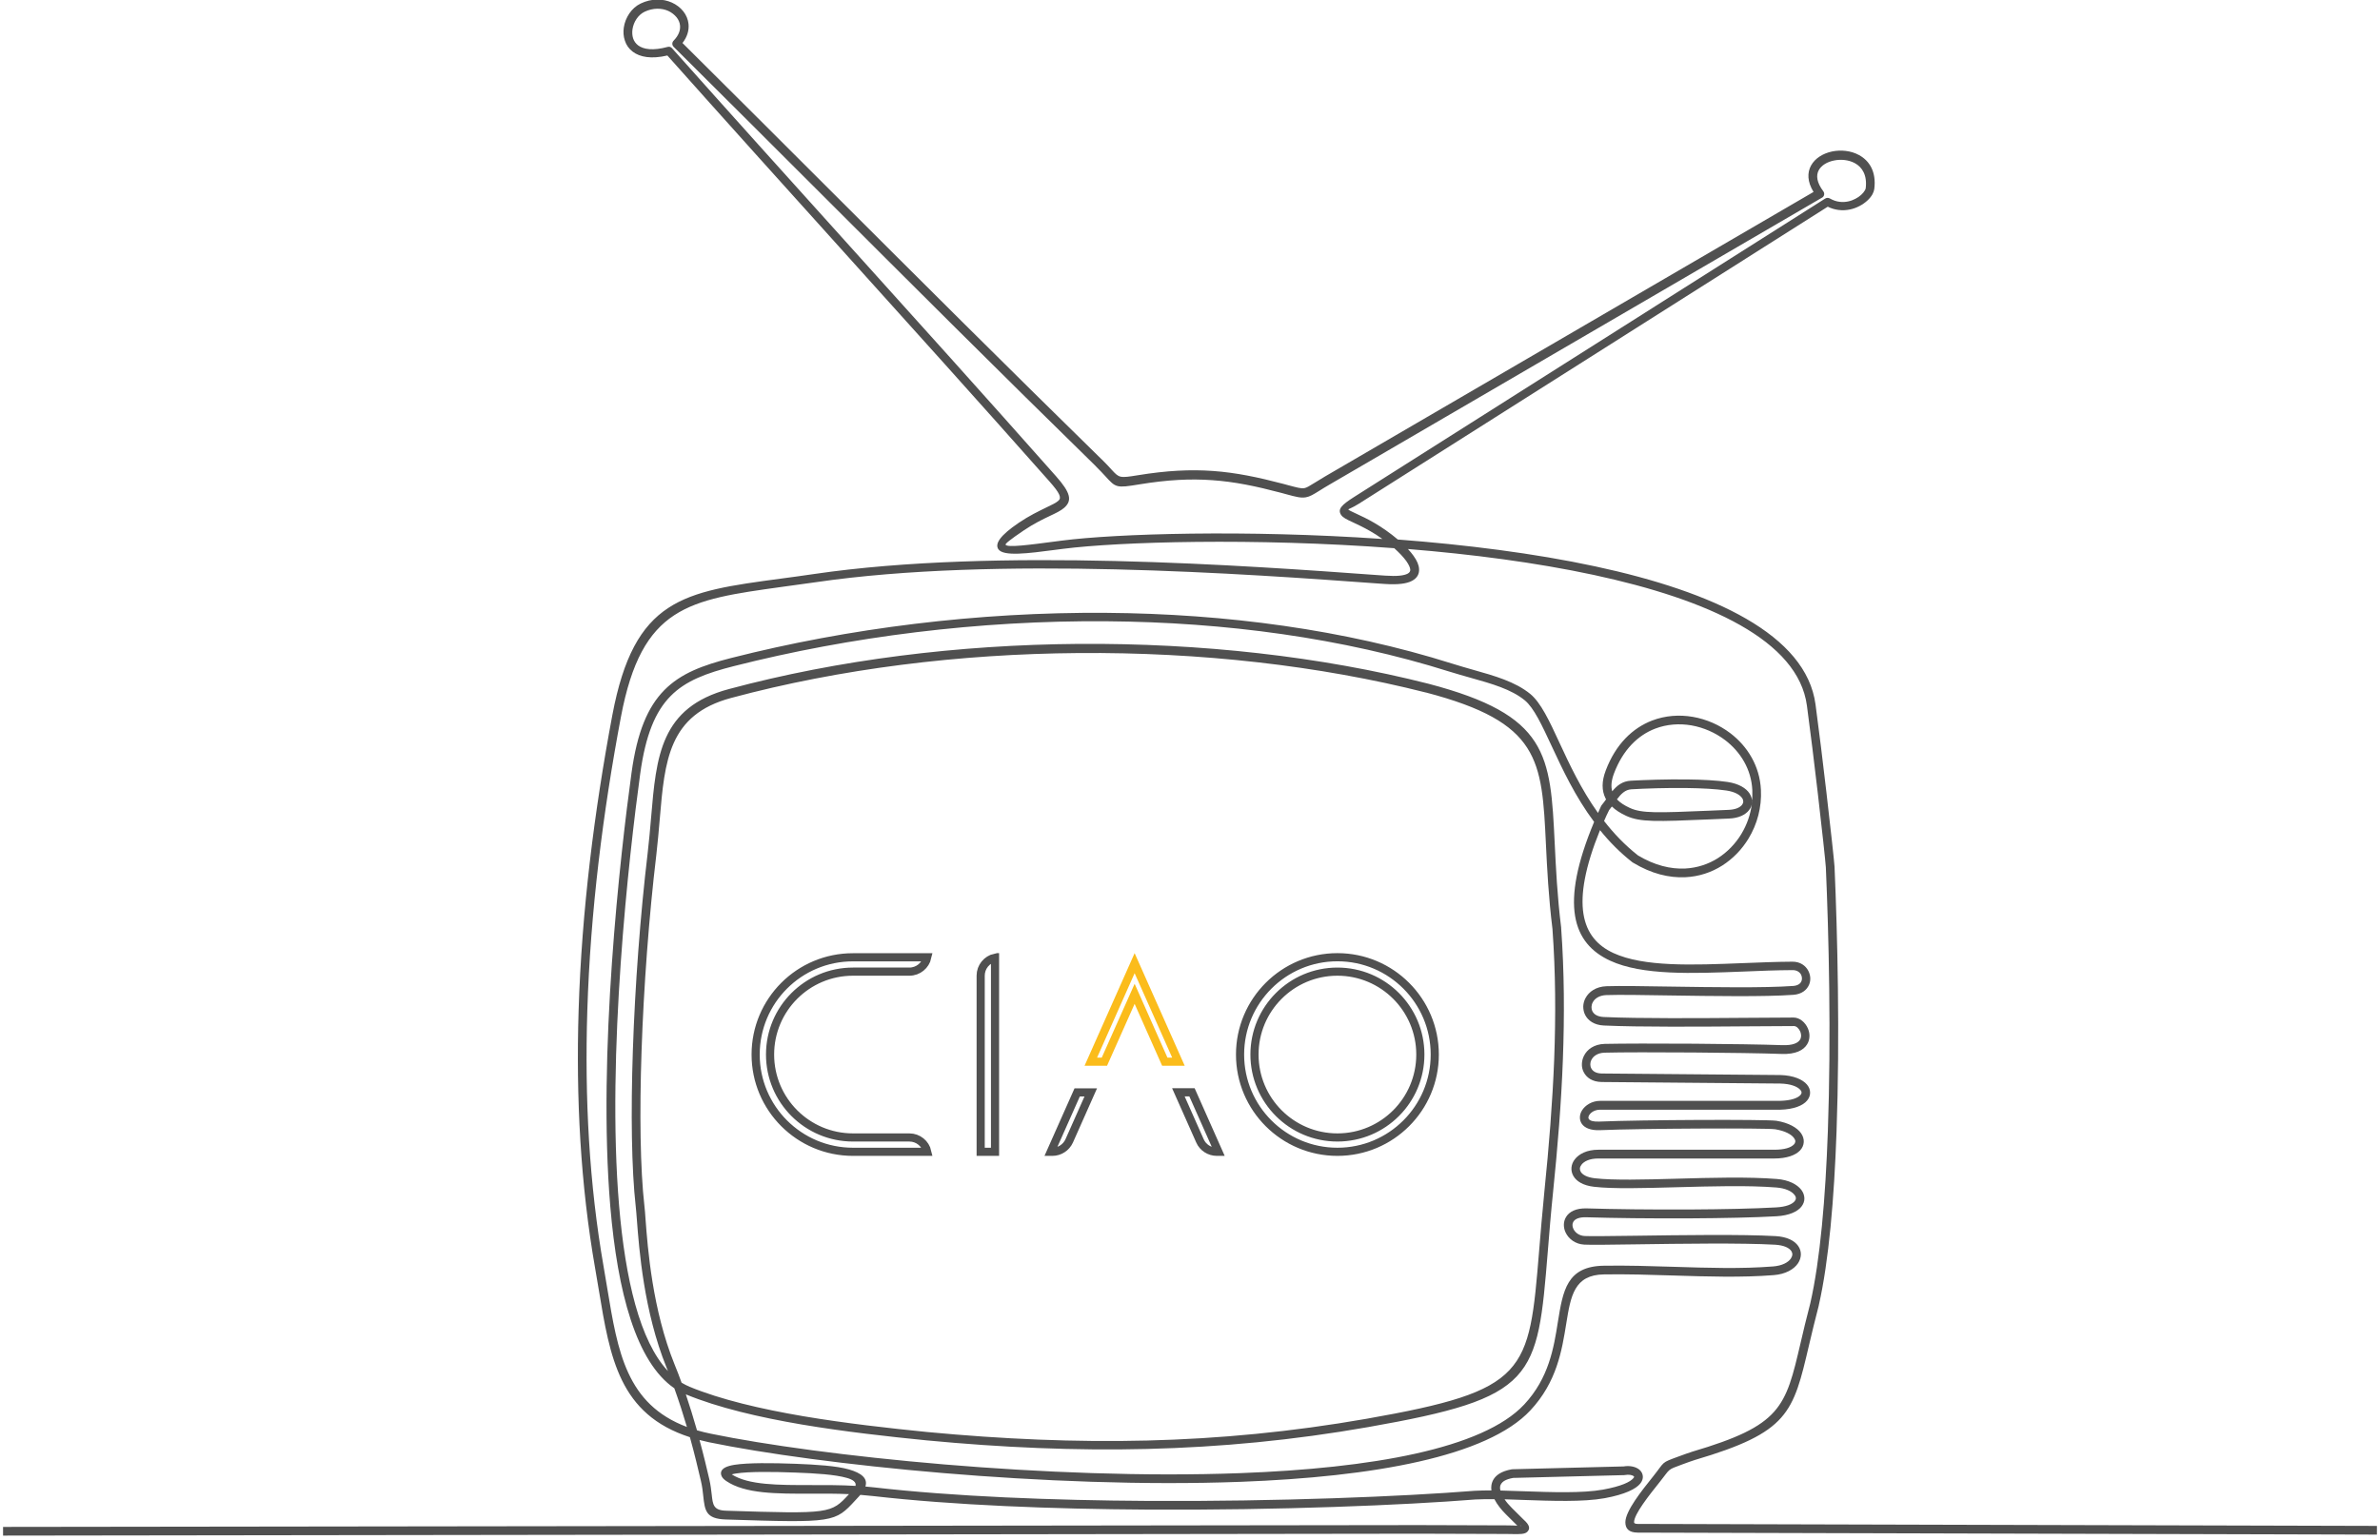 <svg width="584" height="378" viewBox="0 0 584 378" fill="none" xmlns="http://www.w3.org/2000/svg">
<g clip-path="url(#clip0_2960_20859)">
<path fill-rule="evenodd" clip-rule="evenodd" d="M-16.598 376.907C-17.176 376.907 -17.665 376.44 -17.665 375.84C-17.665 375.262 -17.198 374.774 -16.598 374.774L348.009 374.307L369.586 374.374C370.141 374.374 370.63 374.374 371.074 374.396C371.563 374.396 371.985 374.418 372.319 374.44L369.497 371.641C368.363 370.507 367.341 369.218 366.697 367.952C364.964 367.93 363.408 367.952 362.053 368.019C344.543 369.418 313.745 370.685 281.814 370.507C258.216 370.374 234.017 369.441 214.174 367.174C213.152 367.063 212.13 366.974 211.108 366.885C210.997 367.019 210.886 367.152 210.752 367.285C210.241 367.841 210.086 368.019 209.93 368.174C204.864 373.663 204.73 373.796 178.088 372.929C173.177 372.774 172.955 370.752 172.555 367.085C172.444 366.041 172.311 364.841 171.999 363.508C171.311 360.575 170.444 356.886 169.289 352.731C151.979 347.153 149.69 333.288 146.935 316.6C146.668 314.978 146.401 313.333 146.046 311.356C142.446 290.802 141.313 269.425 141.979 248.005C142.735 223.518 145.846 199.008 150.245 175.565C155.645 146.856 167.6 145.234 191.598 142.012C194.109 141.679 196.775 141.323 199.775 140.879C244.372 134.324 306.101 138.835 338.321 141.168L339.943 141.279C342.787 141.479 344.543 141.279 345.454 140.768C345.876 140.523 346.054 140.212 346.054 139.857C346.032 139.301 345.676 138.568 345.121 137.768L345.076 137.701C344.343 136.679 343.298 135.613 342.121 134.546C307.657 131.946 274.459 132.968 260.838 134.702L258.949 134.946C252.216 135.835 246.194 136.613 244.972 134.791C244.083 133.457 245.372 131.435 249.994 128.302C252.549 126.569 254.86 125.48 256.66 124.591C258.06 123.925 259.149 123.414 259.727 122.88C260.527 122.169 260.082 121.058 257.505 118.147C240.639 99.104 223.285 79.839 205.93 60.596C191.82 44.93 177.71 29.287 163.756 13.621C159.778 14.555 157.023 13.999 155.29 12.71C154.312 11.977 153.667 11.044 153.334 9.977C152.979 8.955 152.912 7.844 153.067 6.755C153.423 4.333 154.956 1.933 157.201 0.867C159.934 -0.444 162.689 -0.333 164.844 0.622C165.978 1.133 166.933 1.867 167.644 2.755C168.377 3.666 168.844 4.755 168.955 5.933C169.089 7.422 168.666 9.022 167.466 10.555C178.977 21.976 190.398 33.398 201.797 44.775C224.529 67.484 247.216 90.127 270.304 112.725L270.37 112.77C271.392 113.77 272.148 114.592 272.748 115.259C274.637 117.303 274.703 117.37 279.214 116.636C286.302 115.481 292.08 115.192 297.657 115.592C303.235 115.992 308.59 117.103 314.856 118.747L316.078 119.081C318.278 119.658 319.278 119.947 320.033 119.814C320.633 119.703 321.322 119.281 322.567 118.503C323.233 118.081 324.033 117.592 325.122 116.947L445.002 47.108C443.447 44.575 443.447 42.375 444.38 40.642C445.358 38.842 447.336 37.642 449.558 37.175C451.735 36.731 454.18 36.975 456.135 38.042C458.69 39.419 460.446 42.108 459.912 46.375C459.846 46.819 459.69 47.263 459.446 47.708C458.868 48.73 457.735 49.819 456.268 50.574C454.824 51.33 453.046 51.774 451.135 51.53C450.269 51.419 449.38 51.174 448.491 50.73L333.388 123.658C331.61 124.769 330.788 124.925 330.855 125.058C330.966 125.213 331.699 125.569 332.855 126.102C333.988 126.636 335.477 127.302 337.254 128.347C339.054 129.391 341.143 130.835 342.987 132.413C359.564 133.68 376.385 135.768 391.473 139.012C420.515 145.256 443.203 155.789 445.491 172.899C446.358 179.343 447.336 187.32 448.158 194.431C449.202 203.408 450.046 211.119 450.158 212.741V212.807C450.869 229.051 451.491 254.36 450.646 277.758C450.069 294.09 448.758 309.534 446.291 320.355V320.4C445.336 324.022 444.58 327.266 443.891 330.155C439.981 346.864 438.892 351.531 415.871 358.33C415.271 358.508 413.982 358.975 412.716 359.441C409.005 360.797 409.894 360.441 407.383 363.574C404.627 367.019 400.983 371.596 400.961 373.596C400.961 373.84 401.205 374.018 401.828 374.018L600.31 374.551C602.287 374.574 602.065 376.707 600.199 376.685L401.828 376.151C399.672 376.129 398.828 375.174 398.828 373.596C398.85 370.863 402.761 365.952 405.716 362.263C408.649 358.597 407.427 359.108 411.96 357.441C413.249 356.975 414.56 356.486 415.249 356.286C437.07 349.842 438.114 345.465 441.803 329.688C442.469 326.821 443.225 323.599 444.202 319.889C446.647 309.178 447.936 293.913 448.513 277.692C449.358 254.36 448.735 229.117 448.024 212.896V212.874C447.913 211.296 447.091 203.63 446.047 194.675C445.202 187.431 444.225 179.432 443.38 173.188C441.247 157.189 419.249 147.167 391.051 141.101C376.852 138.057 361.097 136.013 345.476 134.746C345.987 135.302 346.454 135.857 346.832 136.39L346.876 136.457C347.676 137.568 348.165 138.657 348.209 139.657C348.276 140.857 347.765 141.857 346.498 142.546C345.232 143.234 343.098 143.546 339.81 143.323L338.188 143.212C306.057 140.879 244.461 136.39 200.109 142.901C197.353 143.301 194.553 143.679 191.909 144.034C168.911 147.234 157.489 148.767 152.356 175.988C147.957 199.319 144.868 223.74 144.113 248.071C143.446 269.337 144.557 290.58 148.134 311C148.401 312.578 148.712 314.445 149.023 316.267C151.579 331.732 153.69 344.642 168.555 350.22C167.666 347.198 166.644 344.02 165.467 340.732C156.067 334.265 151.534 317.067 149.757 296.157C146.601 258.848 152.223 209.563 154.956 189.72C156.334 179.654 158.956 173.499 163 169.388C167.066 165.255 172.466 163.255 179.466 161.478C208.241 154.167 239.972 150.167 271.504 150.412C300.79 150.634 329.877 154.523 356.275 162.855C358.053 163.411 359.742 163.9 361.386 164.366C366.852 165.899 371.808 167.322 375.474 170.299C378.096 172.455 380.163 176.876 382.673 182.321C385.096 187.542 387.962 193.698 392.117 199.519C392.362 198.942 392.628 198.364 392.895 197.786C392.939 197.697 392.984 197.631 393.051 197.564C393.428 197.119 393.762 196.653 394.095 196.186C394.05 196.097 393.984 195.986 393.939 195.897C393.028 194.031 392.984 191.809 394.006 189.12C396.473 182.587 400.65 178.676 405.361 176.854C408.605 175.61 412.071 175.365 415.405 175.943C418.738 176.521 421.915 177.921 424.604 179.965C428.826 183.187 431.803 188.031 432.092 193.831C432.314 198.119 431.181 202.297 429.048 205.808C427.426 208.474 425.226 210.763 422.604 212.43C419.982 214.096 416.915 215.14 413.56 215.296C409.583 215.496 405.227 214.452 400.739 211.741C400.694 211.718 400.65 211.674 400.583 211.652C397.517 209.252 394.873 206.563 392.606 203.741C385.229 221.94 388.051 230.295 395.917 233.917C403.361 237.339 415.316 236.872 427.626 236.383C431.67 236.228 435.759 236.05 439.803 236.028C441.736 236.006 443.069 237.006 443.736 238.294C444.002 238.828 444.158 239.405 444.202 239.983C444.225 240.583 444.136 241.161 443.891 241.716C443.336 242.983 442.092 244.005 440.069 244.161C432.914 244.672 420.36 244.472 409.783 244.316C403.161 244.205 397.339 244.116 394.139 244.227C392.451 244.294 391.317 245.049 390.828 246.005C390.628 246.36 390.54 246.76 390.517 247.138C390.517 247.494 390.584 247.871 390.74 248.183C391.117 248.96 392.028 249.538 393.517 249.605C402.228 250.005 417.027 249.894 428.826 249.805C433.114 249.782 437.003 249.738 440.092 249.738C441.603 249.738 442.98 250.916 443.625 252.427C443.869 253.027 444.025 253.671 444.002 254.338C443.98 255.027 443.803 255.715 443.425 256.315C442.558 257.737 440.625 258.804 437.159 258.671C432.359 258.493 423.915 258.382 415.582 258.315C406.605 258.249 397.739 258.249 393.739 258.36C392.051 258.404 390.962 259.182 390.495 260.137C390.317 260.471 390.228 260.848 390.228 261.204C390.228 261.537 390.295 261.893 390.451 262.182C390.806 262.915 391.651 263.448 393.028 263.47L436.87 263.848C440.092 263.937 442.336 264.937 443.38 266.181C443.891 266.781 444.158 267.448 444.158 268.137C444.18 268.848 443.914 269.514 443.403 270.137C442.38 271.336 440.203 272.27 436.781 272.359H436.759H392.628C391.384 272.359 390.406 272.959 389.962 273.67C389.829 273.87 389.762 274.092 389.762 274.27C389.762 274.403 389.784 274.536 389.873 274.647C390.162 275.07 390.962 275.336 392.451 275.27C397.65 275.047 407.583 274.914 416.649 274.87C426.159 274.825 434.714 274.892 435.87 275.07C438.936 275.558 441.003 276.781 441.958 278.158C442.425 278.847 442.647 279.58 442.603 280.314C442.558 281.069 442.247 281.78 441.669 282.38C440.581 283.513 438.47 284.336 435.314 284.336H392.117C390.095 284.336 388.695 285.002 388.051 285.869C387.829 286.158 387.695 286.469 387.673 286.758C387.651 287.024 387.718 287.313 387.873 287.58C388.295 288.313 389.406 288.957 391.295 289.18C395.895 289.713 403.383 289.513 411.449 289.291C419.893 289.046 428.937 288.802 435.981 289.357C438.914 289.58 440.98 290.691 442.003 292.024C442.491 292.668 442.736 293.379 442.758 294.09C442.78 294.824 442.514 295.535 442.003 296.179C441.025 297.379 439.025 298.335 435.892 298.512C430.448 298.823 422.671 298.979 414.716 299.023C405.294 299.068 395.606 298.957 389.295 298.757C387.495 298.69 386.473 299.179 386.073 299.846C385.918 300.09 385.851 300.379 385.851 300.646C385.851 300.957 385.918 301.29 386.073 301.601C386.495 302.512 387.495 303.29 388.829 303.356C390.384 303.445 395.184 303.356 401.317 303.29C412.316 303.134 427.493 302.912 435.67 303.379C438.514 303.534 440.336 304.512 441.225 305.779C441.692 306.445 441.914 307.178 441.892 307.934C441.869 308.667 441.625 309.4 441.18 310.067C440.203 311.511 438.158 312.734 435.225 312.956C427.404 313.578 418.982 313.311 410.494 313.045C404.827 312.867 399.117 312.689 393.584 312.778C386.251 312.889 385.429 318.044 384.318 324.888C383.273 331.354 382.029 339.198 375.518 346.153C364.897 357.53 336.899 362.463 304.412 363.686C257.26 365.441 200.464 359.441 173.977 353.975C173.177 353.797 172.399 353.62 171.644 353.42C172.644 357.064 173.422 360.352 174.044 363.019C174.377 364.463 174.51 365.73 174.644 366.841C174.91 369.307 175.066 370.685 178.132 370.774C203.797 371.596 203.931 371.485 208.33 366.708C205.175 366.574 202.042 366.574 199.042 366.596C190.487 366.619 182.843 366.641 178.199 363.486C177.643 363.108 177.266 362.708 177.088 362.33C176.666 361.397 176.999 360.663 177.977 360.152C178.488 359.886 179.266 359.664 180.243 359.508C183.488 358.997 189.42 359.041 195.309 359.264C200.286 359.464 205.242 359.752 208.375 360.664C211.352 361.53 212.997 362.819 212.352 364.841C213.041 364.908 213.73 364.974 214.396 365.041C234.173 367.307 258.282 368.241 281.792 368.374C313.589 368.552 344.365 367.285 361.853 365.885H361.875C363.075 365.819 364.453 365.796 365.964 365.796C365.897 365.352 365.897 364.93 365.964 364.508C366.141 363.419 366.719 362.441 367.875 361.708L367.941 361.663C368.697 361.197 369.674 360.841 370.941 360.619C371.03 360.597 371.096 360.597 371.185 360.597L398.383 359.908C399.983 359.641 401.45 359.997 402.294 360.73C402.783 361.152 403.072 361.708 403.116 362.33C403.161 362.908 402.961 363.53 402.472 364.13C401.45 365.396 398.828 366.774 393.739 367.707C388.473 368.663 380.718 368.374 373.652 368.13C372.119 368.085 370.608 368.019 369.186 367.974C369.674 368.707 370.297 369.418 370.985 370.107L373.874 372.974C375.274 374.218 375.541 375.107 374.83 375.885C374.23 376.573 372.919 376.551 371.008 376.507C370.541 376.507 370.052 376.485 369.541 376.485L347.965 376.418L-16.598 376.907ZM373.096 374.485C373.185 374.485 373.23 374.485 373.252 374.485C373.385 374.329 373.274 374.396 373.096 374.485ZM368.097 364.819C368.052 365.13 368.074 365.463 368.163 365.819C369.919 365.863 371.808 365.93 373.741 365.996C380.696 366.241 388.34 366.508 393.362 365.596C397.872 364.774 400.05 363.708 400.806 362.774C400.939 362.619 400.983 362.508 400.983 362.441C400.983 362.419 400.939 362.374 400.894 362.33C400.517 361.997 399.694 361.841 398.717 362.019C398.672 362.019 398.606 362.041 398.561 362.041L371.274 362.73C370.319 362.908 369.608 363.152 369.097 363.463L369.052 363.486C368.474 363.885 368.186 364.33 368.097 364.819ZM199.064 364.485C202.575 364.485 206.241 364.463 209.93 364.685C210.152 363.774 209.308 363.152 207.819 362.73C204.886 361.886 200.109 361.597 195.264 361.419C189.487 361.197 183.688 361.152 180.599 361.641C180.199 361.708 179.843 361.775 179.554 361.863C183.688 364.508 190.931 364.485 199.064 364.485ZM170.866 350.509L171.022 351.042C172.111 351.353 173.244 351.642 174.466 351.886C200.842 357.33 257.416 363.308 304.39 361.552C336.388 360.352 363.83 355.597 374.007 344.709C380.074 338.221 381.274 330.732 382.251 324.555C383.518 316.689 384.451 310.778 393.584 310.645C399.183 310.556 404.894 310.734 410.583 310.911C418.982 311.178 427.337 311.445 435.092 310.823C437.314 310.645 438.781 309.845 439.447 308.867C439.669 308.534 439.781 308.201 439.803 307.889C439.803 307.601 439.714 307.289 439.514 307.001C438.958 306.223 437.692 305.623 435.581 305.49C427.426 305.023 412.316 305.245 401.361 305.401C395.184 305.49 390.317 305.556 388.74 305.467C386.54 305.356 384.896 304.045 384.162 302.49C383.873 301.89 383.74 301.245 383.74 300.601C383.74 299.934 383.918 299.29 384.273 298.69C385.051 297.401 386.695 296.49 389.384 296.579C395.695 296.779 405.339 296.89 414.738 296.846C422.626 296.801 430.359 296.646 435.803 296.335C438.27 296.201 439.736 295.579 440.381 294.801C440.581 294.557 440.669 294.313 440.669 294.068C440.669 293.824 440.558 293.535 440.336 293.268C439.669 292.379 438.136 291.624 435.87 291.446C428.87 290.891 419.915 291.157 411.56 291.38C403.405 291.602 395.806 291.824 391.095 291.268C388.451 290.957 386.807 289.913 386.073 288.624C385.695 287.958 385.54 287.246 385.607 286.535C385.673 285.847 385.94 285.158 386.407 284.558C387.429 283.202 389.429 282.18 392.184 282.18H435.381C437.892 282.18 439.469 281.647 440.181 280.891C440.403 280.669 440.514 280.402 440.536 280.18C440.558 279.914 440.447 279.647 440.247 279.358C439.603 278.425 438.047 277.558 435.603 277.158C434.536 276.981 426.115 276.936 416.716 276.981C407.716 277.025 397.806 277.158 392.584 277.38C390.251 277.469 388.851 276.803 388.162 275.847C387.806 275.336 387.651 274.758 387.673 274.158C387.695 273.603 387.873 273.047 388.184 272.536C388.962 271.27 390.628 270.181 392.673 270.181H436.803C439.536 270.114 441.158 269.492 441.825 268.714C442.003 268.514 442.069 268.314 442.069 268.137C442.069 267.937 441.98 267.737 441.78 267.515C441.069 266.67 439.403 266.004 436.847 265.937L393.051 265.559C390.74 265.537 389.273 264.493 388.584 263.093C388.273 262.493 388.14 261.804 388.162 261.137C388.184 260.471 388.34 259.782 388.651 259.16C389.429 257.56 391.162 256.271 393.762 256.204C397.784 256.115 406.65 256.093 415.671 256.16C424.048 256.226 432.514 256.338 437.314 256.515C439.869 256.604 441.18 256.004 441.692 255.16C441.869 254.871 441.936 254.56 441.958 254.249C441.958 253.893 441.892 253.538 441.758 253.204C441.425 252.427 440.803 251.827 440.203 251.827C437.136 251.827 433.248 251.849 428.959 251.893C417.115 251.982 402.294 252.093 393.562 251.693C391.184 251.582 389.673 250.493 388.962 249.094C388.629 248.449 388.495 247.738 388.495 247.027C388.517 246.316 388.695 245.605 389.051 244.961C389.873 243.405 391.628 242.139 394.184 242.05C397.406 241.939 403.272 242.027 409.916 242.139C420.404 242.294 432.892 242.494 440.025 241.983C441.136 241.894 441.78 241.427 442.025 240.828C442.136 240.583 442.18 240.316 442.158 240.028C442.136 239.739 442.069 239.472 441.936 239.205C441.603 238.583 440.914 238.094 439.892 238.094C435.936 238.117 431.848 238.272 427.781 238.45C415.204 238.939 402.983 239.428 395.095 235.783C385.94 231.561 382.629 222.14 391.162 201.719C386.495 195.475 383.385 188.765 380.763 183.143C378.34 177.943 376.385 173.721 374.141 171.877C370.83 169.166 366.075 167.81 360.831 166.344C359.12 165.855 357.364 165.366 355.653 164.833C329.455 156.567 300.568 152.7 271.526 152.478C240.195 152.234 208.641 156.234 180.021 163.5C173.377 165.188 168.266 167.055 164.556 170.832C160.822 174.61 158.4 180.387 157.089 189.942C154.378 209.719 148.779 258.804 151.912 295.913C153.445 313.978 157 329.155 163.911 336.51L163.533 335.576C157.978 321.888 156.823 306.578 156.267 299.268C156.156 297.935 156.089 296.868 156.001 296.179C154.956 286.913 154.778 273.025 155.29 257.804C155.823 241.916 157.112 224.584 158.911 209.474C159.267 206.474 159.511 203.563 159.756 200.741C161.045 185.52 162.045 173.61 178.843 169.121C205.819 161.878 235.351 158.256 264.615 158.033C294.524 157.811 324.144 161.122 350.409 167.788L350.498 167.81C379.963 175.543 380.429 185.12 381.496 207.052C381.785 212.918 382.096 219.696 383.073 227.651V227.762C383.851 238.494 383.896 249.271 383.496 260.048C383.096 270.825 382.207 281.58 381.118 292.268C380.562 297.646 380.163 302.601 379.807 307.001C377.229 338.621 376.874 343.02 335.655 350.264C317.3 353.486 299.457 355.175 281.569 355.619C263.704 356.064 245.816 355.264 227.329 353.508C217.952 352.575 207.13 351.375 196.731 349.62C186.287 347.842 176.221 345.487 168.4 342.265L168.289 342.22C169.266 345.109 170.111 347.887 170.866 350.509ZM165.511 334.843C166.133 336.354 166.711 337.865 167.244 339.354C167.866 339.732 168.533 340.065 169.2 340.354C176.844 343.509 186.754 345.82 197.064 347.576C207.441 349.331 218.196 350.531 227.529 351.464C245.928 353.197 263.749 353.997 281.503 353.553C299.257 353.108 316.989 351.42 335.277 348.22C374.852 341.265 375.207 337.065 377.674 306.912C378.029 302.601 378.429 297.757 378.985 292.135C380.074 281.469 380.94 270.759 381.362 260.048C381.762 249.36 381.718 238.65 380.94 227.984C379.963 220.029 379.629 213.185 379.34 207.252C378.34 186.409 377.896 177.299 349.92 169.966H349.876C323.767 163.344 294.346 160.033 264.615 160.278C235.551 160.5 206.197 164.1 179.399 171.299C164.044 175.41 163.111 186.654 161.889 201.03C161.645 203.852 161.4 206.785 161.045 209.83C159.245 224.918 157.956 242.205 157.423 257.982C156.912 273.114 157.089 286.869 158.134 296.068C158.223 296.824 158.312 297.89 158.4 299.223C158.934 306.378 160.089 321.466 165.511 334.843ZM393.606 201.497C395.961 204.519 398.695 207.408 401.917 209.941C405.983 212.385 409.938 213.341 413.516 213.163C416.471 213.007 419.182 212.096 421.515 210.63C423.848 209.141 425.826 207.097 427.27 204.719C428.648 202.452 429.559 199.875 429.892 197.142C429.826 197.742 429.581 198.319 429.181 198.83C428.315 199.964 426.648 200.808 424.271 200.897L419.649 201.097C406.45 201.653 402.494 201.808 399.072 200.253C397.628 199.586 396.428 198.83 395.517 197.942C395.295 198.231 395.073 198.519 394.85 198.808C394.384 199.719 393.984 200.608 393.606 201.497ZM429.87 197.053C429.981 196.031 430.026 194.964 429.981 193.92C429.737 188.787 427.07 184.52 423.315 181.654C420.893 179.81 418.027 178.565 415.049 178.032C412.071 177.521 408.983 177.743 406.138 178.832C401.961 180.432 398.25 183.965 396.028 189.853C395.384 191.587 395.25 193.009 395.606 194.209C396.784 192.786 398.095 191.72 400.206 191.609C403.516 191.431 408.849 191.231 414.005 191.298C417.693 191.342 421.271 191.52 423.915 191.92C426.693 192.342 428.47 193.453 429.315 194.764C429.737 195.431 429.937 196.142 429.915 196.831C429.892 196.897 429.892 196.986 429.87 197.053ZM396.761 196.186C397.517 196.986 398.583 197.675 399.939 198.297C402.894 199.653 406.738 199.497 419.56 198.964L424.182 198.764C425.848 198.697 426.959 198.186 427.47 197.519C427.648 197.275 427.759 197.008 427.759 196.742C427.759 196.475 427.693 196.186 427.493 195.897C426.959 195.075 425.693 194.32 423.582 194.009C421.004 193.631 417.515 193.453 413.96 193.409C408.894 193.342 403.605 193.52 400.294 193.72C398.783 193.809 397.761 194.853 396.761 196.186ZM339.21 132.28C338.188 131.546 337.166 130.88 336.21 130.346C334.544 129.391 333.099 128.724 331.966 128.191C330.477 127.502 329.522 127.058 329.055 126.347C328.188 124.969 329.166 123.947 332.233 121.991L447.869 48.73C448.224 48.508 448.669 48.508 449.002 48.708C449.824 49.174 450.624 49.441 451.402 49.53C452.824 49.708 454.18 49.374 455.268 48.797C456.357 48.241 457.179 47.463 457.579 46.752C457.713 46.53 457.779 46.352 457.802 46.219C458.201 43.019 456.957 41.019 455.135 40.042C453.624 39.219 451.713 39.042 450.002 39.397C448.358 39.731 446.913 40.575 446.269 41.797C445.602 43.041 445.758 44.775 447.402 46.952C447.758 47.419 447.669 48.086 447.202 48.441C447.158 48.486 447.113 48.508 447.047 48.53L326.211 118.947C325.211 119.525 324.389 120.036 323.722 120.458C322.256 121.369 321.433 121.88 320.411 122.058C319.211 122.258 318.056 121.969 315.545 121.28L314.323 120.947C308.19 119.325 302.946 118.236 297.524 117.858C292.102 117.458 286.48 117.747 279.57 118.881C273.903 119.814 273.814 119.725 271.192 116.836C270.615 116.214 269.904 115.436 268.882 114.436L268.837 114.37C245.75 91.794 223.063 69.129 200.331 46.419C188.687 34.798 177.044 23.154 165.289 11.488C164.867 11.066 164.867 10.399 165.289 9.977C166.533 8.711 166.978 7.422 166.866 6.266C166.8 5.533 166.489 4.822 166 4.222C165.489 3.6 164.8 3.067 164 2.689C162.378 1.956 160.267 1.889 158.156 2.889C156.556 3.666 155.467 5.4 155.201 7.177C155.09 7.955 155.134 8.733 155.356 9.422C155.578 10.088 155.978 10.666 156.578 11.133C157.912 12.133 160.245 12.488 163.844 11.51C164.244 11.399 164.644 11.533 164.911 11.844C179.043 27.709 193.265 43.486 207.508 59.285C224.685 78.328 241.861 97.393 259.104 116.859C262.771 120.992 263.104 122.858 261.149 124.614C260.349 125.325 259.149 125.902 257.593 126.636C255.86 127.458 253.66 128.524 251.194 130.191C247.839 132.457 246.594 133.48 246.75 133.702C247.239 134.435 252.638 133.724 258.682 132.924L260.571 132.68C273.881 130.969 305.679 129.969 339.21 132.28Z" fill="#505050"/>
<g clip-path="url(#clip1_2960_20859)">
<path d="M209.304 234.95H209.306H227.545C227.091 236.963 225.297 238.47 223.135 238.47H209.306C198.065 238.47 188.957 247.578 188.957 258.82C188.957 270.061 198.065 279.169 209.306 279.169H223.135C225.286 279.169 227.09 280.667 227.545 282.689H209.306C196.106 282.689 185.417 271.999 185.417 258.82C185.417 245.62 196.107 234.931 209.304 234.95Z" stroke="#505050" stroke-width="2"/>
<path d="M244.157 282.689H240.637V239.451C240.637 237.304 242.145 235.499 244.157 235.043V282.689Z" stroke="#505050" stroke-width="2"/>
<path d="M304.283 258.82C304.283 245.621 314.992 234.931 328.172 234.931C341.371 234.931 352.061 245.64 352.061 258.82C352.061 271.998 341.353 282.689 328.172 282.689C314.991 282.689 304.283 272.017 304.283 258.82ZM307.823 258.82C307.823 270.061 316.931 279.169 328.172 279.169C339.413 279.169 348.522 270.061 348.522 258.82C348.522 247.579 339.413 238.47 328.172 238.47C316.931 238.47 307.823 247.579 307.823 258.82Z" stroke="#505050" stroke-width="2"/>
<path d="M267.664 260.57L278.413 236.392L289.163 260.57H285.812L279.327 245.969L278.415 243.915L277.5 245.968L270.996 260.57H267.664Z" stroke="#FBBC1B" stroke-width="2"/>
<path d="M258.225 282.689H257.834L264.317 268.11H267.649L262.365 280.004C261.627 281.637 260.012 282.689 258.225 282.689Z" stroke="#505050" stroke-width="2"/>
<path d="M294.444 280.006L289.15 268.09H292.49L298.975 282.689H298.582C296.79 282.689 295.161 281.632 294.445 280.009L294.444 280.006Z" stroke="#505050" stroke-width="2"/>
</g>
</g>
<defs>
<clipPath id="clip0_2960_20859">
<rect width="582.5" height="377.026" fill="white" transform="translate(0.75)"/>
</clipPath>
<clipPath id="clip1_2960_20859">
<rect width="168.644" height="49.758" fill="white" transform="translate(184.417 233.931)"/>
</clipPath>
</defs>
</svg>
